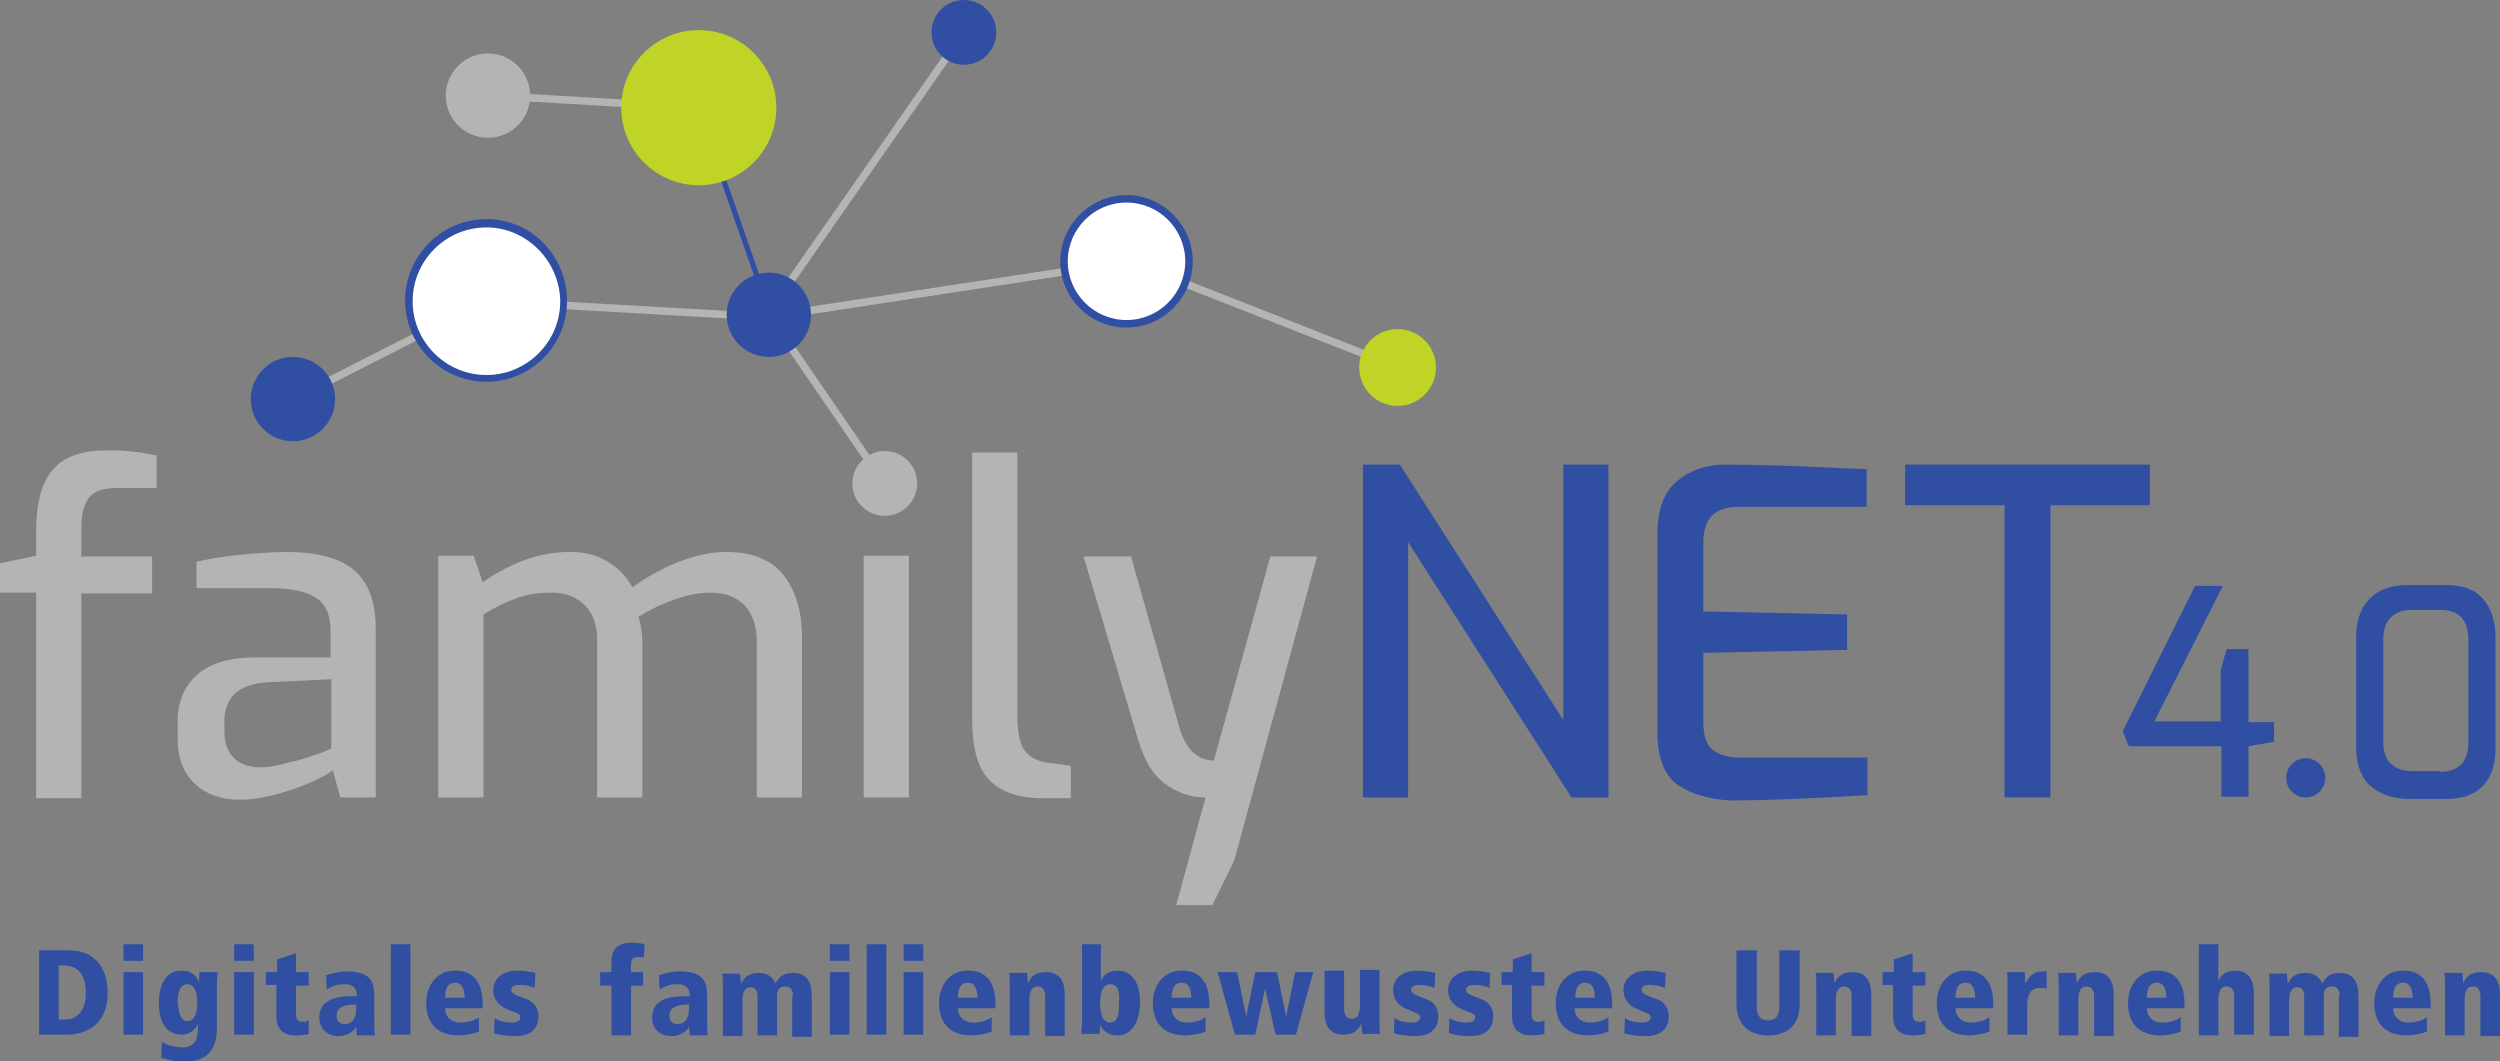<?xml version="1.0" encoding="utf-8"?>
<!-- Generator: Adobe Illustrator 24.2.3, SVG Export Plug-In . SVG Version: 6.00 Build 0)  -->
<!DOCTYPE svg PUBLIC "-//W3C//DTD SVG 1.1//EN" "http://www.w3.org/Graphics/SVG/1.1/DTD/svg11.dtd">
<svg version="1.1" id="Ebene_1" xmlns="http://www.w3.org/2000/svg" xmlns:xlink="http://www.w3.org/1999/xlink" x="0px" y="0px"
	 width="332px" height="140.9px" viewBox="0 0 332 140.9" style="enable-background:new 0 0 332 140.9;" xml:space="preserve">
<rect x="0" y="0" width="332" height="140.9" fill="#808080" stroke="none"/>
<path style="fill:#304FA3;" d="M5.2,126.2h4c2.6,0,5.1,1.5,5.1,5.7c0,3.9-2.6,5.5-5.4,5.5H5.2V126.2z M7.8,135.4h0.8c1.9,0,2.8-1.5,2.8-3.5
	c0-2.3-0.9-3.7-3-3.7H7.8V135.4z"/>
<path style="fill:#304FA3;" d="M16.4,125.4h2.6v2.2h-2.6V125.4z M16.4,129.1h2.6v8.3h-2.6V129.1z"/>
<path style="fill:#304FA3;" d="M28.8,136.4c0,1.2,0,4.6-4.3,4.6c-1.2,0-2.3-0.3-3.1-0.5l0.1-2.1c0.4,0.2,1.5,0.7,2.7,0.7
	c2,0,2.1-1.5,2.1-3.2h0c-0.1,0.4-0.8,1.5-2.2,1.5c-1.5,0-3-1-3-4.2c0-2.7,1.1-4.3,3-4.3c1.5,0,2.1,0.9,2.3,1.5h0l0.1-1.3h2.4
	c0,0.4-0.1,0.8-0.1,1.9V136.4z M24.9,135.6c1,0,1.3-1.2,1.3-2.4c0-1-0.2-2.5-1.3-2.5c-1.2,0-1.3,1.6-1.3,2.5
	C23.7,133.9,23.8,135.6,24.9,135.6z"/>
<path style="fill:#304FA3;" d="M31.1,125.4h2.6v2.2h-2.6V125.4z M31.1,129.1h2.6v8.3h-2.6V129.1z"/>
<path style="fill:#304FA3;" d="M35.3,129.1h1.5v-1.7l2.5-0.8v2.5h1.7v1.8h-1.7v3.8c0,0.8,0.4,1,0.9,1c0.4,0,0.6-0.1,0.8-0.2v1.8
	c-0.3,0.1-1,0.2-1.8,0.2c-1.3,0-2.5-0.6-2.5-2.5v-4.2h-1.4V129.1z"/>
<path style="fill:#304FA3;" d="M43.3,129.5c0.7-0.2,1.8-0.5,2.7-0.5c3,0,3.7,1.2,3.7,3.1v3c0,1.2,0,1.8,0.1,2.4h-2.4l-0.1-1.2h0
	c-0.1,0.5-1.1,1.3-2.3,1.3c-1.6,0-2.6-1-2.6-2.5c0-2.8,3.3-2.8,4.2-2.8h0.8c0-1.6-1.2-1.6-1.6-1.6c-0.7,0-1.4,0.1-2.4,0.7
	L43.3,129.5z M47.3,133.4c-1,0-2.6,0.1-2.6,1.5c0,1.1,0.9,1.1,1.1,1.1c0.2,0,1.5,0,1.5-2.1V133.4z"/>
<path style="fill:#304FA3;" d="M51.9,125.4h2.6v12h-2.6V125.4z"/>
<path style="fill:#304FA3;" d="M64.1,133.9h-5c0,1,0.7,1.9,2.1,1.9c0.9,0,1.8-0.3,2.4-0.7l0,1.9c-0.8,0.3-1.8,0.5-2.7,0.5
	c-3,0-4.3-1.8-4.3-4.3c0-2.2,1.3-4.3,3.8-4.3c0.8,0,3.7,0,3.7,4.4V133.9z M61.7,132.5c0-1.1-0.3-2-1.3-2c-1.3,0-1.3,1.6-1.3,2H61.7z
	"/>
<path style="fill:#304FA3;" d="M71,131.2c-0.7-0.3-1.3-0.4-2.1-0.4c-0.7,0-1,0.3-1,0.6c0,0.5,0.4,0.7,1.8,1.2c0.9,0.3,1.8,0.9,1.8,2.4
	c0,1.9-1.4,2.6-3.1,2.6c-0.8,0-1.9-0.1-2.8-0.4l0.1-2c0.6,0.4,1.4,0.6,2.1,0.6c1.2,0,1.3-0.4,1.3-0.8s-0.7-0.5-1.8-1
	c-0.9-0.4-1.8-1.1-1.8-2.6c0-0.9,0.7-2.5,3.2-2.5c1.1,0,1.9,0.2,2.4,0.3L71,131.2z"/>
<path style="fill:#304FA3;" d="M79.7,129.1h1.5v-1.4c0-1.3,0.5-2.5,2.7-2.5c0.9,0,1.4,0.1,1.7,0.2l-0.1,1.8c-0.2-0.1-0.4-0.1-0.7-0.1
	c-0.8,0-1,0.3-1,1.1v0.9h1.6v1.8h-1.6v6.6h-2.6v-6.6h-1.5V129.1z"/>
<path style="fill:#304FA3;" d="M87.5,129.5c0.7-0.2,1.8-0.5,2.7-0.5c3,0,3.7,1.2,3.7,3.1v3c0,1.2,0,1.8,0.1,2.4h-2.4l-0.1-1.2h0
	c-0.1,0.5-1.1,1.3-2.3,1.3c-1.6,0-2.6-1-2.6-2.5c0-2.8,3.3-2.8,4.2-2.8h0.8c0-1.6-1.2-1.6-1.6-1.6c-0.7,0-1.4,0.1-2.4,0.7
	L87.5,129.5z M91.5,133.4c-1,0-2.6,0.1-2.6,1.5c0,1.1,0.9,1.1,1.1,1.1c0.2,0,1.5,0,1.5-2.1V133.4z"/>
<path style="fill:#304FA3;" d="M105.3,132.3c0-1-0.4-1.3-1-1.3c-0.8,0-1.1,0.5-1.1,1.2v5.3h-2.6v-5.1c0-1.1-0.5-1.3-0.9-1.3
	c-0.8,0-1.1,0.7-1.1,1.8v4.7h-2.6v-6.6c0-0.8,0-1.3-0.1-1.7h2.4c0,0.4,0.1,0.8,0.1,1.4h0c0.4-0.9,1-1.5,2.4-1.5
	c1.2,0,1.8,0.6,2.2,1.4c0.4-0.8,1-1.4,2.3-1.4c1.9,0,2.5,1.3,2.5,3v5.5h-2.6V132.3z"/>
<path style="fill:#304FA3;" d="M110.2,125.4h2.6v2.2h-2.6V125.4z M110.2,129.1h2.6v8.3h-2.6V129.1z"/>
<path style="fill:#304FA3;" d="M115.1,125.4h2.6v12h-2.6V125.4z"/>
<path style="fill:#304FA3;" d="M120,125.4h2.6v2.2H120V125.4z M120,129.1h2.6v8.3H120V129.1z"/>
<path style="fill:#304FA3;" d="M132.2,133.9h-5c0,1,0.7,1.9,2.1,1.9c0.9,0,1.8-0.3,2.4-0.7l0,1.9c-0.8,0.3-1.8,0.5-2.7,0.5
	c-3,0-4.3-1.8-4.3-4.3c0-2.2,1.3-4.3,3.8-4.3c0.8,0,3.7,0,3.7,4.4V133.9z M129.8,132.5c0-1.1-0.3-2-1.3-2c-1.3,0-1.3,1.6-1.3,2
	H129.8z"/>
<path style="fill:#304FA3;" d="M138.8,132.3c0-1-0.5-1.3-1-1.3c-0.8,0-1.1,0.7-1.1,1.8v4.7h-2.6v-6.6c0-0.8,0-1.3-0.1-1.7h2.4
	c0,0.4,0.1,0.8,0.1,1.4h0c0.4-0.9,1-1.5,2.4-1.5c1.9,0,2.5,1.3,2.5,3v5.5h-2.6V132.3z"/>
<path style="fill:#304FA3;" d="M143.6,125.4h2.6v4.9h0c0.3-0.8,1-1.4,2.2-1.4c2.1,0,3,1.9,3,4.1c0,2.7-1.1,4.5-3,4.5c-1.5,0-2.1-0.9-2.3-1.5
	h0c0,0.6,0,1-0.1,1.3h-2.4c0-0.4,0.1-0.8,0.1-1.9V125.4z M147.4,130.7c-1,0-1.3,1.2-1.3,2.6c0,1,0.2,2.5,1.3,2.5
	c1.2,0,1.2-1.6,1.2-2.5C148.7,131.9,148.6,130.7,147.4,130.7z"/>
<path style="fill:#304FA3;" d="M160.6,133.9h-5c0,1,0.7,1.9,2.1,1.9c0.9,0,1.8-0.3,2.4-0.7l0,1.9c-0.8,0.3-1.8,0.5-2.7,0.5
	c-3,0-4.3-1.8-4.3-4.3c0-2.2,1.3-4.3,3.8-4.3c0.8,0,3.7,0,3.7,4.4V133.9z M158.2,132.5c0-1.1-0.3-2-1.3-2c-1.3,0-1.3,1.6-1.3,2
	H158.2z"/>
<path style="fill:#304FA3;" d="M164.3,129.1l1.2,5.9h0l1.2-5.9h2.9l1.2,5.9h0l1.2-5.9h2.4l-2.3,8.3h-2.7l-1.4-6.1h0l-1.3,6.1H164l-2.3-8.3
	H164.3z"/>
<path style="fill:#304FA3;" d="M183.2,135.6c0,0.8,0,1.3,0.1,1.7h-2.4c0-0.4-0.1-0.8-0.1-1.4h0c-0.4,0.9-1,1.5-2.4,1.5c-1.9,0-2.5-1.3-2.5-3
	v-5.5h2.6v5.1c0,1,0.5,1.3,1,1.3c0.8,0,1.1-0.7,1.1-1.8v-4.7h2.6V135.6z"/>
<path style="fill:#304FA3;" d="M190.5,131.2c-0.7-0.3-1.3-0.4-2.1-0.4c-0.7,0-1,0.3-1,0.6c0,0.5,0.4,0.7,1.8,1.2c0.9,0.3,1.8,0.9,1.8,2.4
	c0,1.9-1.4,2.6-3.1,2.6c-0.8,0-1.9-0.1-2.8-0.4l0.1-2c0.6,0.4,1.4,0.6,2.1,0.6c1.2,0,1.3-0.4,1.3-0.8s-0.7-0.5-1.8-1
	c-0.9-0.4-1.8-1.1-1.8-2.6c0-0.9,0.7-2.5,3.2-2.5c1.1,0,1.9,0.2,2.4,0.3L190.5,131.2z"/>
<path style="fill:#304FA3;" d="M197.8,131.2c-0.7-0.3-1.3-0.4-2.1-0.4c-0.7,0-1,0.3-1,0.6c0,0.5,0.4,0.7,1.8,1.2c0.9,0.3,1.8,0.9,1.8,2.4
	c0,1.9-1.4,2.6-3.1,2.6c-0.8,0-1.9-0.1-2.8-0.4l0.1-2c0.6,0.4,1.4,0.6,2.1,0.6c1.2,0,1.3-0.4,1.3-0.8s-0.7-0.5-1.8-1
	c-0.9-0.4-1.8-1.1-1.8-2.6c0-0.9,0.7-2.5,3.2-2.5c1.1,0,1.9,0.2,2.4,0.3L197.8,131.2z"/>
<path style="fill:#304FA3;" d="M199.4,129.1h1.5v-1.7l2.5-0.8v2.5h1.7v1.8h-1.7v3.8c0,0.8,0.4,1,0.9,1c0.4,0,0.6-0.1,0.8-0.2v1.8
	c-0.3,0.1-1,0.2-1.8,0.2c-1.3,0-2.5-0.6-2.5-2.5v-4.2h-1.4V129.1z"/>
<path style="fill:#304FA3;" d="M214.1,133.9h-5c0,1,0.7,1.9,2.1,1.9c0.9,0,1.8-0.3,2.4-0.7l0,1.9c-0.8,0.3-1.8,0.5-2.7,0.5
	c-3,0-4.3-1.8-4.3-4.3c0-2.2,1.3-4.3,3.8-4.3c0.8,0,3.7,0,3.7,4.4V133.9z M211.8,132.5c0-1.1-0.3-2-1.3-2c-1.3,0-1.3,1.6-1.3,2
	H211.8z"/>
<path style="fill:#304FA3;" d="M221.1,131.2c-0.7-0.3-1.3-0.4-2.1-0.4c-0.7,0-1,0.3-1,0.6c0,0.5,0.4,0.7,1.8,1.2c0.9,0.3,1.8,0.9,1.8,2.4
	c0,1.9-1.4,2.6-3.1,2.6c-0.8,0-1.9-0.1-2.8-0.4l0.1-2c0.6,0.4,1.4,0.6,2.1,0.6c1.2,0,1.3-0.4,1.3-0.8s-0.7-0.5-1.8-1
	c-0.9-0.4-1.8-1.1-1.8-2.6c0-0.9,0.7-2.5,3.2-2.5c1.1,0,1.9,0.2,2.4,0.3L221.1,131.2z"/>
<path style="fill:#304FA3;" d="M230.6,126.2h2.7v7.5c0,1.1,0.4,1.8,1.5,1.8c1.1,0,1.5-0.7,1.5-1.8v-7.5h2.7v7.1c0,2.8-1.6,4.2-4.2,4.2
	c-2.6,0-4.2-1.5-4.2-4.2V126.2z"/>
<path style="fill:#304FA3;" d="M245.9,132.3c0-1-0.5-1.3-1-1.3c-0.8,0-1.1,0.7-1.1,1.8v4.7h-2.6v-6.6c0-0.8,0-1.3-0.1-1.7h2.4
	c0,0.4,0.1,0.8,0.1,1.4h0c0.4-0.9,1-1.5,2.4-1.5c1.9,0,2.5,1.3,2.5,3v5.5h-2.6V132.3z"/>
<path style="fill:#304FA3;" d="M250,129.1h1.5v-1.7l2.5-0.8v2.5h1.7v1.8H254v3.8c0,0.8,0.4,1,0.9,1c0.4,0,0.6-0.1,0.8-0.2v1.8
	c-0.3,0.1-1,0.2-1.8,0.2c-1.3,0-2.5-0.6-2.5-2.5v-4.2H250V129.1z"/>
<path style="fill:#304FA3;" d="M264.7,133.9h-5c0,1,0.7,1.9,2.1,1.9c0.9,0,1.8-0.3,2.4-0.7l0,1.9c-0.8,0.3-1.8,0.5-2.7,0.5
	c-3,0-4.3-1.8-4.3-4.3c0-2.2,1.3-4.3,3.8-4.3c0.8,0,3.7,0,3.7,4.4V133.9z M262.3,132.5c0-1.1-0.3-2-1.3-2c-1.3,0-1.3,1.6-1.3,2
	H262.3z"/>
<path style="fill:#304FA3;" d="M266.6,130.8c0-0.8,0-1.3-0.1-1.7h2.4c0,0.5,0,1,0.1,1.5h0c0.5-0.9,0.9-1.6,2.4-1.6h0.4v2.3
	c-0.3-0.1-0.5-0.1-0.9-0.1c-1.5,0-1.7,1.3-1.7,2.5v3.7h-2.6V130.8z"/>
<path style="fill:#304FA3;" d="M278.1,132.3c0-1-0.5-1.3-1-1.3c-0.8,0-1.1,0.7-1.1,1.8v4.7h-2.6v-6.6c0-0.8,0-1.3-0.1-1.7h2.4
	c0,0.4,0.1,0.8,0.1,1.4h0c0.4-0.9,1-1.5,2.4-1.5c1.9,0,2.5,1.3,2.5,3v5.5h-2.6V132.3z"/>
<path style="fill:#304FA3;" d="M290.1,133.9h-5c0,1,0.7,1.9,2.1,1.9c0.9,0,1.8-0.3,2.4-0.7l0,1.9c-0.8,0.3-1.8,0.5-2.7,0.5
	c-3,0-4.3-1.8-4.3-4.3c0-2.2,1.3-4.3,3.8-4.3c0.8,0,3.7,0,3.7,4.4V133.9z M287.7,132.5c0-1.1-0.3-2-1.3-2c-1.3,0-1.3,1.6-1.3,2
	H287.7z"/>
<path style="fill:#304FA3;" d="M292,125.4h2.6v4.9h0c0.3-0.9,1.2-1.4,2.2-1.4c1.9,0,2.5,1.3,2.5,3v5.5h-2.6v-5.1c0-1-0.5-1.3-1-1.3
	c-0.8,0-1.1,0.7-1.1,1.8v4.7H292V125.4z"/>
<path style="fill:#304FA3;" d="M310.7,132.3c0-1-0.4-1.3-1-1.3c-0.8,0-1.1,0.5-1.1,1.2v5.3h-2.6v-5.1c0-1.1-0.5-1.3-0.9-1.3
	c-0.8,0-1.1,0.7-1.1,1.8v4.7h-2.6v-6.6c0-0.8,0-1.3-0.1-1.7h2.4c0,0.4,0.1,0.8,0.1,1.4h0c0.4-0.9,1-1.5,2.4-1.5
	c1.2,0,1.8,0.6,2.2,1.4c0.4-0.8,1-1.4,2.3-1.4c1.9,0,2.5,1.3,2.5,3v5.5h-2.6V132.3z"/>
<path style="fill:#304FA3;" d="M322.8,133.9h-5c0,1,0.7,1.9,2.1,1.9c0.9,0,1.8-0.3,2.4-0.7l0,1.9c-0.8,0.3-1.8,0.5-2.7,0.5
	c-3,0-4.3-1.8-4.3-4.3c0-2.2,1.3-4.3,3.8-4.3c0.8,0,3.7,0,3.7,4.4V133.9z M320.4,132.5c0-1.1-0.3-2-1.3-2c-1.3,0-1.3,1.6-1.3,2
	H320.4z"/>
<path style="fill:#304FA3;" d="M329.4,132.3c0-1-0.5-1.3-1-1.3c-0.8,0-1.1,0.7-1.1,1.8v4.7h-2.6v-6.6c0-0.8,0-1.3-0.1-1.7h2.4
	c0,0.4,0.1,0.8,0.1,1.4h0c0.4-0.9,1-1.5,2.4-1.5c1.9,0,2.5,1.3,2.5,3v5.5h-2.6V132.3z"/>
<g>
	<path style="fill:#B4B5B3;" d="M4.8,78.7H0v-3.9l4.8-1v-3.2c0-3.7,0.7-6.5,2.2-8.2c1.5-1.8,3.9-2.6,7.5-2.6c2,0,4.1,0.2,6.3,0.7v4.3h-5.2
		c-1.8,0-3.1,0.4-3.8,1.3c-0.7,0.9-1,2.3-1,4.3v3.5h9.4v4.9h-9.4v27.2h-6V78.7z"/>
	<path style="fill:#B4B5B3;" d="M25.9,104.1c-1.5-1.4-2.3-3.4-2.3-5.9v-2.5c0-2.6,0.9-4.6,2.6-6.1c1.7-1.5,4.3-2.3,7.7-2.3h10v-3.4
		c0-1.3-0.2-2.4-0.7-3.2c-0.4-0.8-1.2-1.4-2.4-1.9c-1.1-0.4-2.8-0.7-4.9-0.7h-9.8v-3.5c3.5-0.8,7.5-1.2,11.9-1.3
		c4.1,0,7.1,0.8,9,2.4c1.9,1.6,2.9,4.2,2.9,7.8v22.4h-4.7l-1-3.6c-0.4,0.3-1.2,0.8-2.5,1.4c-1.3,0.6-2.9,1.2-4.7,1.7
		c-1.8,0.5-3.5,0.8-5.2,0.8C29.4,106.2,27.4,105.5,25.9,104.1z M38.2,101.3c1.4-0.3,2.6-0.7,3.8-1.1c1.2-0.4,1.8-0.7,2-0.8v-9.2
		l-8.4,0.4c-3.9,0.2-5.8,2-5.8,5.2v1.4c0,1.6,0.5,2.8,1.4,3.6s2.1,1.1,3.5,1.1C35.6,101.9,36.8,101.7,38.2,101.3z"/>
	<path style="fill:#B4B5B3;" d="M58.1,73.8h4.8l1.2,3.5c1.8-1.2,3.6-2.2,5.5-2.9c1.9-0.7,3.9-1.1,6.1-1.1c1.9,0,3.6,0.4,5,1.3
		c1.4,0.8,2.5,2,3.3,3.4c1.6-1.2,3.5-2.3,5.9-3.3c2.3-0.9,4.5-1.4,6.5-1.4c3.4,0,6,1,7.6,3c1.6,2,2.5,4.8,2.5,8.2v21.4h-6V85
		c0-1.9-0.6-3.5-1.6-4.6c-1.1-1.1-2.6-1.7-4.5-1.7c-1.5,0-3.1,0.3-4.8,0.9c-1.7,0.6-3.2,1.3-4.8,2.3c0.3,1.1,0.5,2.1,0.5,3.2v20.8
		h-6V85c0-1.9-0.5-3.5-1.6-4.6c-1.1-1.1-2.6-1.7-4.4-1.7c-1.7,0-3.2,0.2-4.6,0.7c-1.4,0.5-2.9,1.2-4.5,2.2v24.3h-6V73.8z"/>
	<path style="fill:#B4B5B3;" d="M114.7,73.8h6v32.1h-6V73.8z"/>
	<path style="fill:#B4B5B3;" d="M131.3,103.5c-1.5-1.6-2.2-4.3-2.2-8V60.1h6v34.7c0,2.4,0.3,4,1,4.9c0.7,0.9,1.7,1.4,3.1,1.6l3,0.4v4.3h-4.2
		C135,105.9,132.8,105.1,131.3,103.5z"/>
	<path style="fill:#B4B5B3;" d="M160.1,105.9c-2.1,0-3.9-0.7-5.5-1.9c-1.6-1.2-2.7-3.2-3.5-5.9l-7.2-24.2h6.3l6.5,23
		c0.9,2.7,2.4,4.1,4.5,4.1l7.5-27.1h6.2l-11,40.4l-2.9,5.9h-4.8L160.1,105.9z"/>
	<path style="fill:#304FA3;" d="M181,61.7h4.9l21.7,33.9V61.7h6v44.2h-4.9L187,72v33.9H181V61.7z"/>
	<path style="fill:#304FA3;" d="M222.9,104.3c-1.8-1.2-2.8-3.6-2.8-7.1V70.9c0-3.2,0.9-5.6,2.6-7c1.8-1.5,3.9-2.2,6.4-2.2
		c4.8,0,10.1,0.2,16.1,0.5l2.7,0.1v5h-17c-3.2,0-4.7,1.6-4.7,4.7v9.2l19.1,0.4v4.7l-19.1,0.4v9.1c0,1.9,0.4,3.2,1.3,3.8
		c0.9,0.7,2.1,1,3.5,1H248v5c-6.9,0.4-13,0.7-18.4,0.7C227,106.1,224.7,105.5,222.9,104.3z"/>
	<path style="fill:#304FA3;" d="M266.2,67.1H253v-5.4h32.5v5.4h-13.2v38.8h-6.1V67.1z"/>
	<path style="fill:#304FA3;" d="M295,99.1h-12.3l-0.8-2l9.6-19.3h3.7l-9.1,18h8.8V89l0.8-2.8h2.9v9.7h3.4v2.6l-3.4,0.6v6.7H295V99.1z"/>
	<path style="fill:#304FA3;" d="M314.7,104.3c-1.2-1.1-1.8-2.9-1.8-5.1V84.7c0-2.3,0.6-4,1.8-5.2c1.2-1.2,2.8-1.8,4.9-1.8h5.3
		c2.2,0,3.8,0.6,4.9,1.9s1.6,3,1.6,5.2v14.5c0,2.3-0.6,4-1.7,5.1c-1.2,1.2-2.8,1.7-4.8,1.7h-5.3C317.5,106,315.9,105.4,314.7,104.3z
		 M324,102.5c2.5,0,3.8-1.3,3.8-3.9V85c0-2.6-1.2-4-3.6-4h-3.9c-1.2,0-2.1,0.3-2.8,1c-0.7,0.7-1,1.7-1,2.9v13.6c0,1.3,0.3,2.3,1,2.9
		c0.7,0.7,1.6,1,2.9,1H324z"/>
</g>
<rect x="97.3" y="13.5" transform="matrix(0.944 -0.329 0.329 0.944 -3.867 33.745)" style="fill:#304FA3;" width="0.7" height="29.7"/>
<line style="fill:none;" x1="92.8" y1="14.3" x2="64.6" y2="40"/>
<rect x="78.3" y="-0.6" transform="matrix(5.823322e-02 -0.998 0.998 5.823322e-02 60.752 91.338)" style="fill:#B4B5B3;" width="1" height="28"/>
<rect x="37.3" y="46" transform="matrix(0.891 -0.454 0.454 0.891 -15.464 28.535)" style="fill:#B4B5B3;" width="28.8" height="1"/>
<rect x="167.1" y="22.5" transform="matrix(0.366 -0.931 0.931 0.366 67.393 182.433)" style="fill:#B4B5B3;" width="1" height="38.6"/>
<rect x="101.3" y="37.9" transform="matrix(0.989 -0.151 0.151 0.989 -4.361 19.461)" style="fill:#B4B5B3;" width="48.6" height="1"/>
<rect x="91.8" y="22.7" transform="matrix(0.572 -0.82 0.82 0.572 30.137 104.075)" style="fill:#B4B5B3;" width="46.1" height="1"/>
<rect x="109.3" y="39.4" transform="matrix(0.824 -0.566 0.566 0.824 -10.682 71.521)" style="fill:#B4B5B3;" width="1" height="27.2"/>
<rect x="82.6" y="22.4" transform="matrix(5.655317e-02 -0.998 0.998 5.655317e-02 37.451 121.638)" style="fill:#B4B5B3;" width="1" height="37.1"/>
<g>
	<circle style="fill:#FFFFFF;" cx="64.6" cy="40" r="10.3"/>
	<path style="fill:#304FA3;" d="M64.6,50.7c-5.9,0-10.8-4.8-10.8-10.8c0-5.9,4.8-10.8,10.8-10.8S75.3,34,75.3,40
		C75.3,45.9,70.5,50.7,64.6,50.7z M64.6,30.2c-5.4,0-9.8,4.4-9.8,9.8c0,5.4,4.4,9.8,9.8,9.8s9.8-4.4,9.8-9.8
		C74.3,34.6,69.9,30.2,64.6,30.2z"/>
</g>
<circle style="fill:#BFD427;" cx="185.6" cy="48.8" r="5.1"/>
<circle style="fill:#B4B5B3;" cx="117.5" cy="64.2" r="4.3"/>
<circle style="fill:#304FA3;" cx="102.1" cy="41.8" r="5.6"/>
<circle style="fill:#304FA3;" cx="38.9" cy="53" r="5.6"/>
<g>
	<circle style="fill:#FFFFFF;" cx="149.6" cy="34.7" r="8.3"/>
	<path style="fill:#304FA3;" d="M149.6,43.5c-4.9,0-8.8-4-8.8-8.8s4-8.8,8.8-8.8s8.8,4,8.8,8.8S154.5,43.5,149.6,43.5z M149.6,26.9
		c-4.3,0-7.8,3.5-7.8,7.8c0,4.3,3.5,7.8,7.8,7.8s7.8-3.5,7.8-7.8C157.4,30.4,153.9,26.9,149.6,26.9z"/>
</g>
<circle style="fill:#BFD427;" cx="92.8" cy="14.3" r="10.3"/>
<circle style="fill:#B4B5B3;" cx="64.8" cy="12.7" r="5.6"/>
<circle style="fill:#304FA3;" cx="128" cy="4.3" r="4.3"/>
<circle style="fill:#304FA3;" cx="306.2" cy="103.3" r="2.6"/>
</svg>
